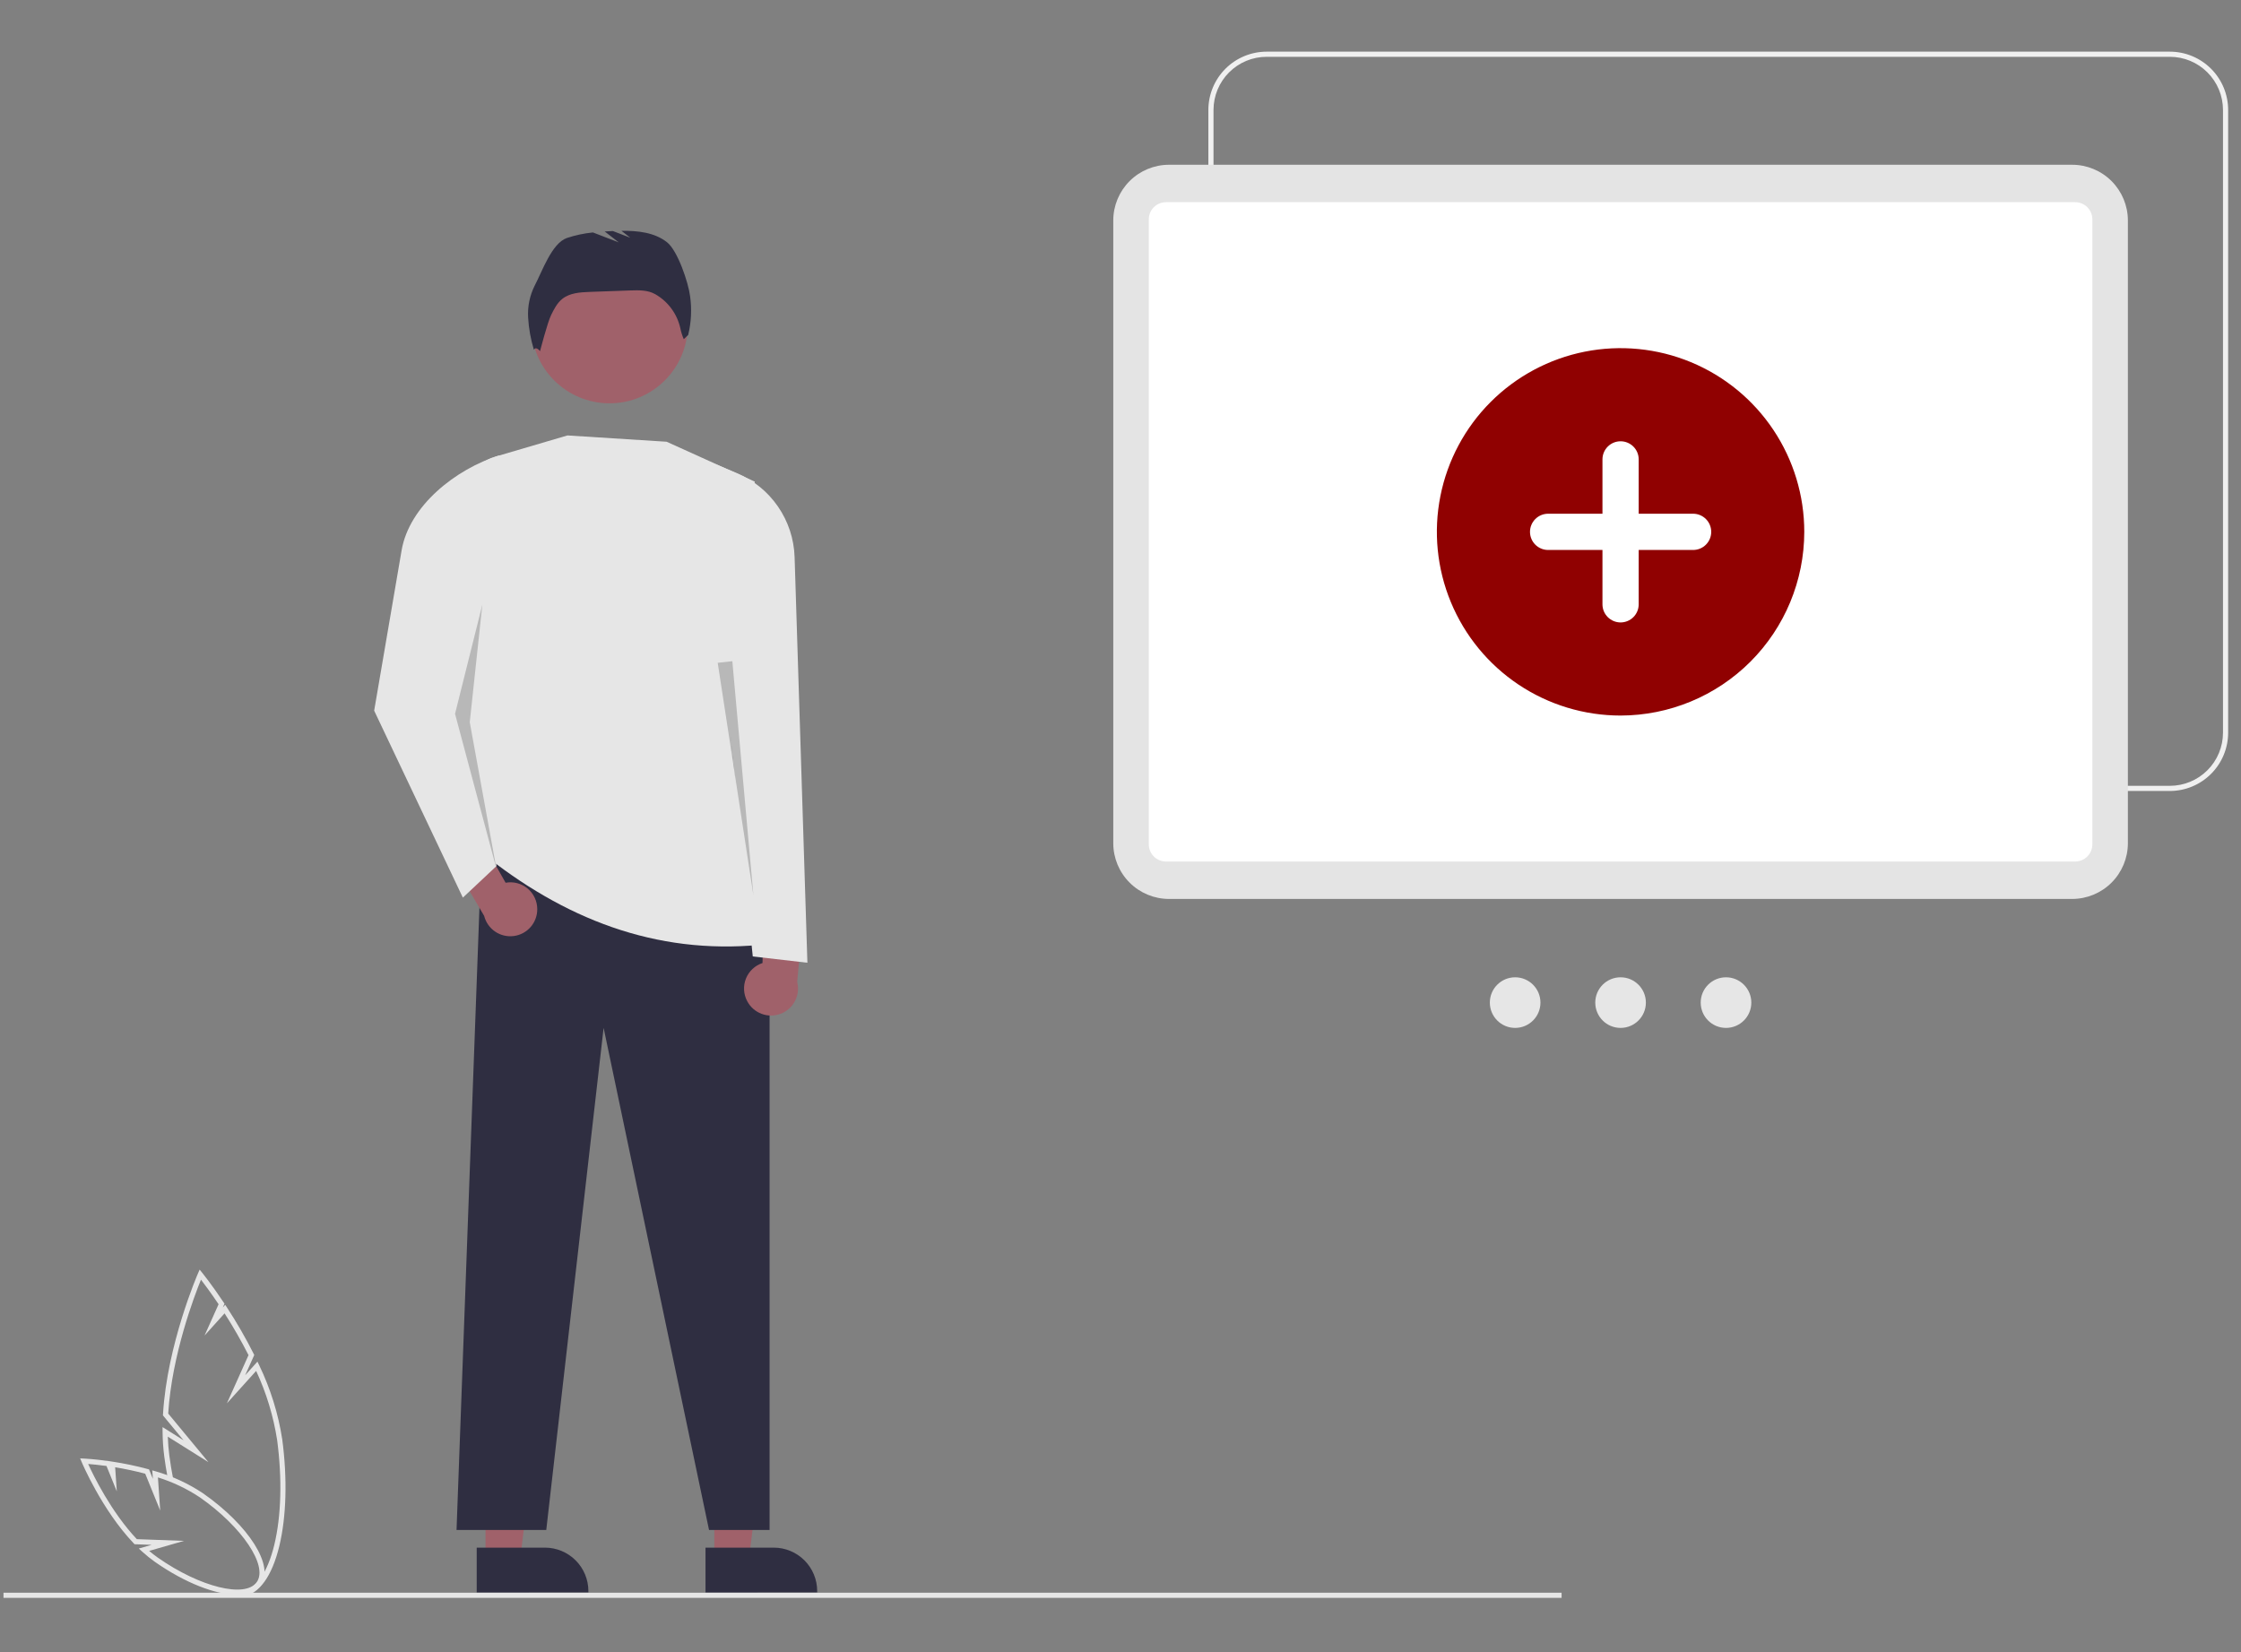 <svg width="137" height="101" viewBox="0 0 137 101" fill="none" xmlns="http://www.w3.org/2000/svg">
<rect x="0" y="0" width="137" height="101" fill="#808080" stroke="none"/>
<g clip-path="url(#clip0_240_1105)">
<g clip-path="url(#clip1_240_1105)">
<g clip-path="url(#clip2_240_1105)">
<g clip-path="url(#clip3_240_1105)">
<path d="M29.683 95.307H31.8L32.808 87.14L29.683 87.14L29.683 95.307Z" fill="#A0616A"/>
<path d="M29.143 94.616L33.312 94.616H33.313C34.017 94.616 34.693 94.896 35.191 95.394C35.69 95.892 35.97 96.568 35.97 97.273V97.359L29.143 97.36L29.143 94.616Z" fill="#2F2E41"/>
<path d="M43.669 95.307H45.787L46.794 87.14L43.669 87.14L43.669 95.307Z" fill="#A0616A"/>
<path d="M43.13 94.616L47.3 94.616H47.3C48.005 94.616 48.681 94.896 49.179 95.394C49.677 95.892 49.957 96.568 49.957 97.273V97.359L43.13 97.36L43.13 94.616Z" fill="#2F2E41"/>
<path d="M95.466 97.372H0.214V97.686H95.466V97.372Z" fill="#E6E6E6"/>
<path d="M27.91 93.536H33.395L36.901 62.84L43.346 93.536H47.047V56.931L29.451 51.666L27.91 93.536Z" fill="#2F2E41"/>
<path d="M37.262 24.657C39.903 24.657 42.045 22.516 42.045 19.874C42.045 17.232 39.903 15.091 37.262 15.091C34.62 15.091 32.478 17.232 32.478 19.874C32.478 22.516 34.62 24.657 37.262 24.657Z" fill="#A0616A"/>
<path d="M29.836 52.436C34.968 56.45 40.634 58.473 47.047 57.702C44.338 48.193 43.535 38.755 46.147 29.446L40.753 27.006L34.69 26.621L30.282 27.917C29.663 28.099 29.12 28.481 28.738 29.002C28.356 29.523 28.156 30.156 28.169 30.802C28.324 38.74 27.796 46.17 29.836 52.436Z" fill="#E6E6E6"/>
<path d="M32.684 17.469C33.144 16.601 33.729 14.87 34.658 14.549C35.174 14.378 35.707 14.265 36.247 14.211L37.826 14.818L36.967 14.15C37.134 14.14 37.301 14.132 37.468 14.125L38.534 14.535L37.989 14.111C38.982 14.101 40.007 14.204 40.776 14.809C41.432 15.324 42.082 17.276 42.187 18.104C42.3 18.895 42.26 19.701 42.071 20.478L41.801 20.735C41.707 20.518 41.636 20.293 41.59 20.061C41.493 19.628 41.307 19.221 41.044 18.864C40.782 18.508 40.447 18.209 40.063 17.989L40.048 17.981C39.596 17.726 39.047 17.738 38.528 17.757L36.064 17.845C35.471 17.867 34.833 17.904 34.37 18.276C34.058 18.527 33.871 18.898 33.693 19.257C33.464 19.72 33.015 21.469 33.015 21.469C33.015 21.469 32.761 21.139 32.639 21.384C32.444 20.744 32.325 20.082 32.286 19.413C32.247 18.741 32.384 18.071 32.684 17.469Z" fill="#2F2E41"/>
<path d="M132.652 48.357H77.433C76.489 48.356 75.584 47.98 74.916 47.312C74.249 46.645 73.873 45.74 73.872 44.796V6.719C73.873 5.775 74.249 4.87 74.916 4.202C75.584 3.535 76.489 3.159 77.433 3.158H132.652C133.597 3.159 134.502 3.535 135.169 4.202C135.837 4.87 136.213 5.775 136.214 6.719V44.796C136.213 45.74 135.837 46.645 135.169 47.312C134.502 47.98 133.597 48.356 132.652 48.357ZM77.433 3.473C76.572 3.473 75.747 3.816 75.138 4.425C74.53 5.033 74.187 5.859 74.186 6.719V44.796C74.187 45.656 74.53 46.482 75.138 47.09C75.747 47.699 76.572 48.041 77.433 48.042H132.652C133.513 48.041 134.339 47.699 134.947 47.09C135.556 46.482 135.898 45.656 135.899 44.796V6.719C135.898 5.859 135.556 5.033 134.947 4.425C134.339 3.816 133.513 3.473 132.652 3.473H77.433Z" fill="#F0F0F0"/>
<path d="M68.058 51.553V13.477C68.059 12.575 68.418 11.71 69.056 11.071C69.694 10.433 70.559 10.074 71.462 10.073H126.681C127.583 10.074 128.449 10.433 129.087 11.071C129.725 11.71 130.084 12.575 130.085 13.477V51.553C130.084 52.456 129.725 53.321 129.087 53.959C128.449 54.598 127.583 54.956 126.681 54.958H71.462C70.559 54.956 69.694 54.598 69.056 53.959C68.418 53.321 68.059 52.456 68.058 51.553Z" fill="#E4E4E4"/>
<path d="M70.23 51.62V13.41C70.23 13.132 70.341 12.865 70.537 12.668C70.734 12.472 71.001 12.361 71.279 12.361H126.864C127.142 12.361 127.409 12.472 127.605 12.668C127.802 12.865 127.913 13.132 127.913 13.41V51.62C127.913 51.899 127.802 52.165 127.605 52.362C127.409 52.559 127.142 52.669 126.864 52.67H71.279C71.001 52.669 70.734 52.559 70.537 52.362C70.341 52.165 70.23 51.899 70.23 51.62Z" fill="white"/>
<path d="M92.626 62.842C93.48 62.842 94.173 62.15 94.173 61.295C94.173 60.441 93.48 59.748 92.626 59.748C91.772 59.748 91.079 60.441 91.079 61.295C91.079 62.15 91.772 62.842 92.626 62.842Z" fill="#E6E6E6"/>
<path d="M99.071 62.842C99.926 62.842 100.618 62.15 100.618 61.295C100.618 60.441 99.926 59.748 99.071 59.748C98.217 59.748 97.524 60.441 97.524 61.295C97.524 62.15 98.217 62.842 99.071 62.842Z" fill="#E6E6E6"/>
<path d="M105.517 62.842C106.371 62.842 107.064 62.15 107.064 61.295C107.064 60.441 106.371 59.748 105.517 59.748C104.662 59.748 103.97 60.441 103.97 61.295C103.97 62.15 104.662 62.842 105.517 62.842Z" fill="#E6E6E6"/>
<path d="M99.071 43.746C96.85 43.746 94.679 43.087 92.832 41.853C90.985 40.619 89.546 38.865 88.696 36.813C87.846 34.761 87.623 32.503 88.057 30.324C88.49 28.146 89.559 26.145 91.13 24.574C92.701 23.003 94.702 21.934 96.88 21.5C99.059 21.067 101.317 21.29 103.369 22.14C105.421 22.989 107.175 24.429 108.409 26.276C109.643 28.123 110.302 30.294 110.302 32.515C110.298 35.493 109.114 38.347 107.009 40.453C104.903 42.558 102.049 43.742 99.071 43.746Z" fill="#900101"/>
<path d="M103.503 31.407H100.179V28.084C100.179 27.791 100.062 27.509 99.854 27.302C99.646 27.095 99.365 26.978 99.071 26.978C98.778 26.978 98.496 27.095 98.289 27.302C98.081 27.509 97.964 27.791 97.964 28.084V31.407H94.64C94.347 31.408 94.065 31.525 93.858 31.733C93.651 31.94 93.534 32.222 93.534 32.515C93.534 32.809 93.651 33.09 93.858 33.298C94.065 33.506 94.347 33.623 94.64 33.623H97.964V36.947C97.964 37.24 98.081 37.521 98.289 37.729C98.496 37.936 98.778 38.053 99.071 38.053C99.365 38.053 99.646 37.936 99.854 37.729C100.062 37.521 100.179 37.24 100.179 36.947V33.623H103.503C103.648 33.623 103.792 33.595 103.927 33.54C104.062 33.484 104.184 33.403 104.287 33.3C104.39 33.197 104.472 33.075 104.528 32.941C104.584 32.806 104.613 32.662 104.613 32.517C104.613 32.371 104.585 32.227 104.529 32.093C104.474 31.958 104.392 31.836 104.289 31.733C104.187 31.63 104.064 31.548 103.93 31.492C103.795 31.436 103.651 31.407 103.506 31.407H103.503Z" fill="white"/>
<path d="M17.254 87.994C17.01 86.419 16.533 84.889 15.84 83.454L15.739 83.245L14.988 84.078L15.544 82.838L15.508 82.766C15.017 81.794 14.473 80.851 13.879 79.939L13.768 79.77L13.621 79.933L13.724 79.704L13.673 79.626C12.936 78.522 12.37 77.823 12.365 77.816L12.205 77.619L12.102 77.854C12.083 77.897 10.213 82.206 9.965 86.464L9.961 86.53L11.22 88.052L9.937 87.246L9.939 87.538C9.943 88.039 9.977 88.538 10.041 89.035C10.097 89.462 10.164 89.879 10.24 90.285C10.362 90.289 10.48 90.326 10.582 90.392C10.493 89.937 10.416 89.47 10.352 88.99C10.303 88.608 10.271 88.218 10.259 87.831L12.742 89.389L10.283 86.418C10.507 82.817 11.896 79.191 12.286 78.233C12.496 78.505 12.89 79.032 13.363 79.736L12.504 81.65L13.729 80.293C14.259 81.119 14.748 81.971 15.193 82.847L13.871 85.795L15.659 83.812C16.284 85.155 16.716 86.579 16.943 88.043C17.256 90.406 17.195 92.677 16.771 94.437C16.365 96.122 15.649 97.158 14.808 97.279C14.634 97.303 14.458 97.293 14.289 97.249C14.153 97.345 13.99 97.395 13.824 97.391H13.778C14.039 97.535 14.332 97.614 14.63 97.619C14.704 97.619 14.778 97.614 14.851 97.604C15.84 97.461 16.631 96.365 17.076 94.517C17.509 92.717 17.573 90.402 17.254 87.994Z" fill="#E6E6E6"/>
<path d="M14.484 97.495C13.19 97.495 11.323 96.783 9.472 95.487C9.2 95.294 8.94 95.085 8.693 94.86L8.486 94.671L9.27 94.445L8.226 94.407L8.182 94.361C6.225 92.312 5.008 89.417 4.996 89.388L4.9 89.16L5.148 89.171C5.172 89.172 5.761 89.2 6.645 89.325L6.7 89.333V89.332L6.894 89.362C7.615 89.472 8.331 89.622 9.035 89.812L9.111 89.832L9.346 90.412L9.31 89.892L9.526 89.954C10.549 90.25 11.52 90.7 12.406 91.29C15.222 93.261 16.779 95.725 15.956 96.901C15.674 97.303 15.156 97.495 14.484 97.495ZM9.118 94.816C9.29 94.962 9.469 95.1 9.653 95.23C12.231 97.035 15 97.718 15.698 96.721C16.397 95.724 14.808 93.355 12.229 91.549C11.434 91.02 10.567 90.607 9.655 90.322L9.794 92.351L8.878 90.095C8.275 89.935 7.658 89.804 7.04 89.703L7.141 91.177L6.511 89.624C6.023 89.557 5.629 89.52 5.389 89.502C5.716 90.219 6.795 92.433 8.365 94.098L11.246 94.203L9.118 94.816Z" fill="#E6E6E6"/>
<path d="M32.844 55.572C32.843 55.333 32.79 55.096 32.687 54.879C32.585 54.663 32.436 54.471 32.252 54.318C32.067 54.165 31.851 54.054 31.619 53.993C31.388 53.933 31.145 53.924 30.909 53.967L28.039 48.897L26.855 51.325L29.598 55.994C29.697 56.385 29.936 56.727 30.269 56.954C30.603 57.181 31.008 57.277 31.409 57.225C31.809 57.173 32.176 56.976 32.441 56.672C32.705 56.367 32.849 55.976 32.844 55.572Z" fill="#A0616A"/>
<path d="M45.68 61.209C45.567 60.997 45.501 60.764 45.488 60.525C45.475 60.285 45.514 60.046 45.603 59.824C45.692 59.601 45.829 59.401 46.004 59.237C46.179 59.073 46.388 58.95 46.616 58.875L46.722 53.05L49.219 54.762L48.735 60.032C48.835 60.423 48.788 60.837 48.602 61.195C48.417 61.554 48.107 61.832 47.73 61.977C47.354 62.122 46.937 62.124 46.559 61.982C46.181 61.841 45.868 61.566 45.68 61.209Z" fill="#A0616A"/>
<path d="M28.296 54.877L30.35 52.95L29.296 42.547L30.516 27.841C27.866 28.674 25.02 30.912 24.551 33.65L22.874 43.446L28.296 54.877Z" fill="#E6E6E6"/>
<path opacity="0.2" d="M29.488 36.96L27.818 43.639L30.35 53.116L28.718 44.152L29.488 36.96Z" fill="black"/>
<path d="M46.019 58.473L49.359 58.858L48.577 34.062C48.542 32.953 48.189 31.879 47.559 30.966C46.93 30.054 46.051 29.342 45.028 28.916L43.836 28.419L44.157 40.042L46.019 58.473Z" fill="#E6E6E6"/>
<path opacity="0.2" d="M44.77 40.422L46.058 54.733L43.876 40.522L44.77 40.422Z" fill="black"/>
</g>
</g>
</g>
</g>
<defs>
<clipPath id="clip0_240_1105">
<rect width="136" height="100" fill="white" transform="translate(0.214 0.422)"/>
</clipPath>
<clipPath id="clip1_240_1105">
<rect width="136" height="100" fill="white" transform="translate(0.214 0.422)"/>
</clipPath>
<clipPath id="clip2_240_1105">
<rect width="136" height="100" fill="white" transform="translate(0.214 0.422)"/>
</clipPath>
<clipPath id="clip3_240_1105">
<rect width="136" height="94.528" fill="white" transform="translate(0.214 3.158)"/>
</clipPath>
</defs>
</svg>
